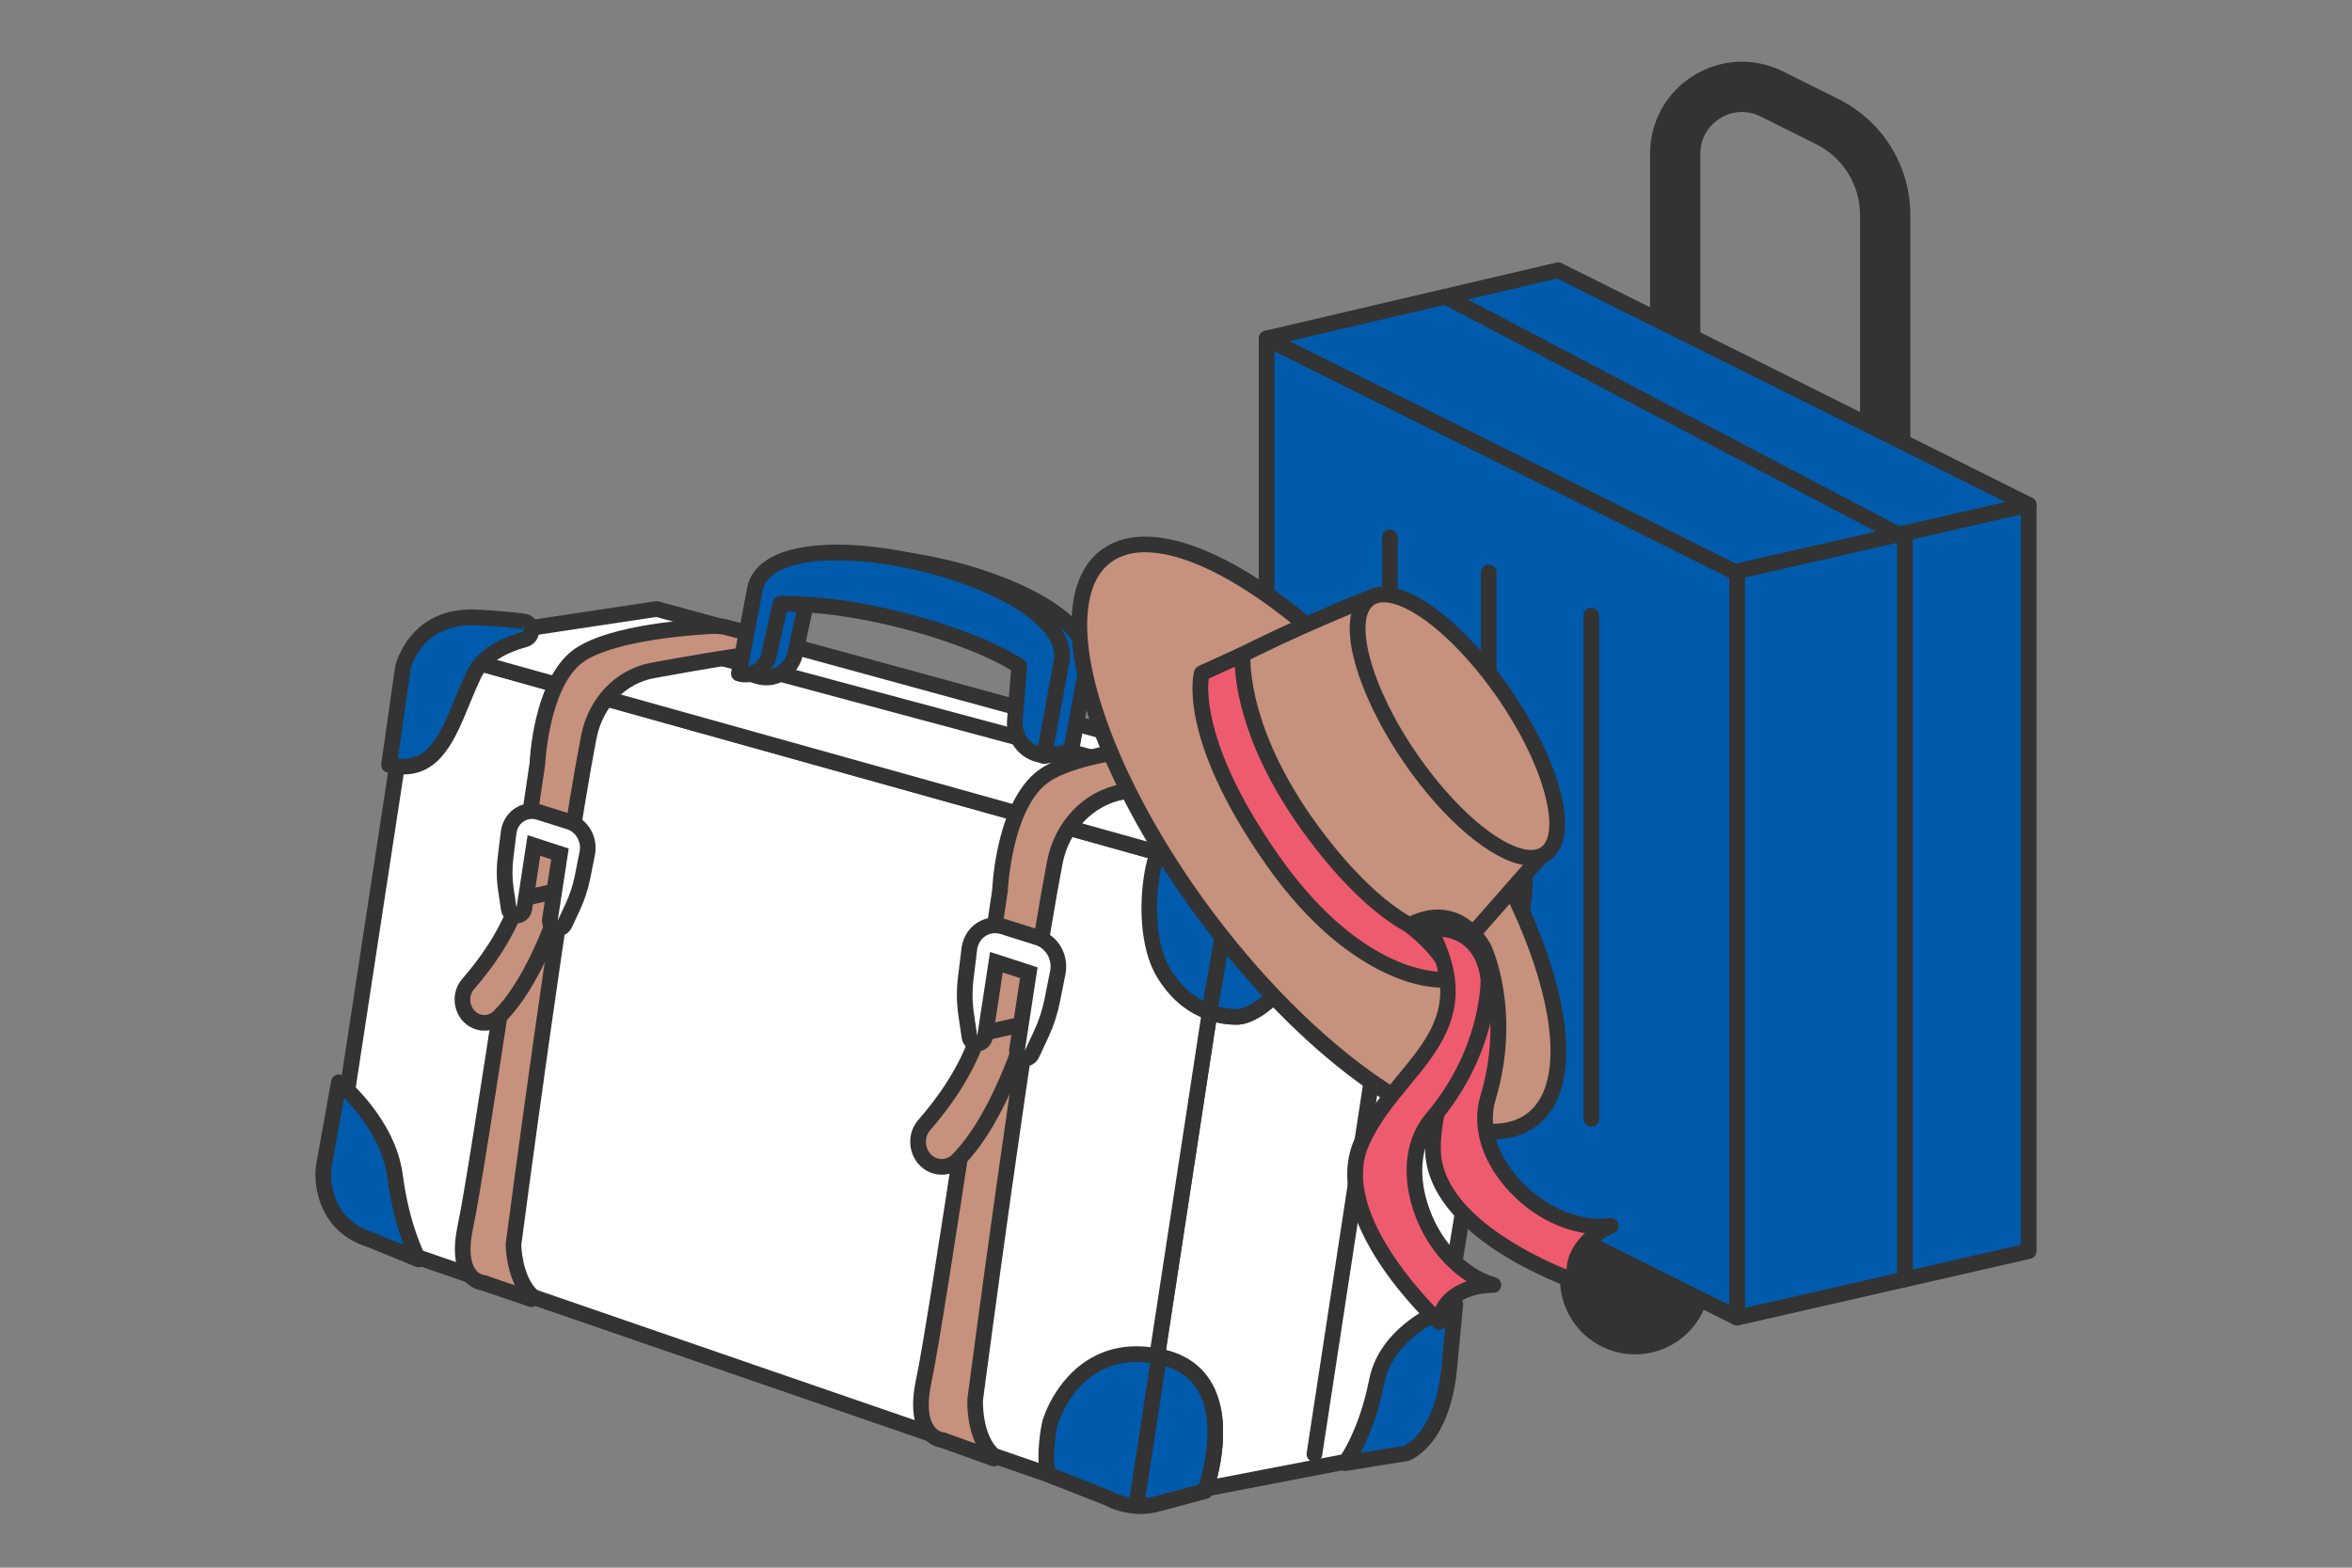 <svg width="150" height="100" viewBox="0 0 150 100" fill="none" xmlns="http://www.w3.org/2000/svg">
<rect x="0" y="0" width="150" height="100" fill="#808080" stroke="none"/>
<g id="uuid-0b96c793-9b4e-4ba9-985d-f74b551281d8" clip-path="url(#clip0_391_51006)">
<path id="Vector" d="M120.23 32.404C119.986 32.404 119.74 32.347 119.515 32.235L106.122 25.557C105.578 25.285 105.233 24.729 105.233 24.12V9.805C105.233 7.759 106.273 5.895 108.012 4.819C109.752 3.743 111.882 3.643 113.715 4.558L117.239 6.314C120.073 7.73 121.835 10.576 121.835 13.743V30.799C121.835 31.355 121.547 31.871 121.074 32.163C120.817 32.322 120.524 32.404 120.23 32.404ZM108.442 23.127L118.626 28.206V13.743C118.626 11.8 117.546 10.053 115.806 9.186L112.283 7.43C111.44 7.01 110.501 7.054 109.701 7.547C108.9 8.042 108.442 8.864 108.442 9.805V23.127Z" fill="#333333"/>
<path id="Vector_2" d="M104.279 86.391C106.921 86.391 109.063 84.249 109.063 81.608C109.063 78.966 106.921 76.825 104.279 76.825C101.638 76.825 99.496 78.966 99.496 81.608C99.496 84.249 101.638 86.391 104.279 86.391Z" fill="#333333"/>
<path id="Vector_3" d="M87.403 79.412C90.044 79.412 92.186 77.271 92.186 74.629C92.186 71.988 90.044 69.846 87.403 69.846C84.761 69.846 82.62 71.988 82.62 74.629C82.62 77.271 84.761 79.412 87.403 79.412Z" fill="#333333"/>
<path id="Vector_4" d="M110.785 84.051L80.778 69.088V21.589L110.785 36.552V84.051Z" fill="#005BAC"/>
<path id="Vector_5" d="M110.785 84.551C110.708 84.551 110.632 84.533 110.562 84.498L80.555 69.535C80.385 69.451 80.278 69.277 80.278 69.088V21.589C80.278 21.416 80.368 21.255 80.515 21.164C80.662 21.073 80.845 21.064 81.001 21.142L111.007 36.105C111.177 36.188 111.285 36.362 111.285 36.552V84.051C111.285 84.224 111.195 84.385 111.047 84.476C110.967 84.525 110.876 84.551 110.785 84.551ZM81.278 68.778L110.285 83.243V36.861L81.278 22.396V68.778Z" fill="#333333"/>
<path id="Vector_6" d="M110.785 36.552L80.778 21.59L99.37 17.237L129.377 32.2L110.785 36.552Z" fill="#005BAC"/>
<path id="Vector_7" d="M110.785 37.052C110.707 37.052 110.631 37.034 110.562 36.999L80.555 22.036C80.366 21.942 80.256 21.74 80.281 21.531C80.305 21.321 80.459 21.151 80.663 21.102L99.256 16.749C99.371 16.722 99.49 16.736 99.593 16.789L129.6 31.752C129.79 31.846 129.899 32.048 129.874 32.257C129.85 32.467 129.697 32.638 129.492 32.687L110.899 37.039C110.861 37.048 110.823 37.052 110.785 37.052ZM82.241 21.76L110.846 36.023L127.915 32.028L99.309 17.765L82.241 21.76Z" fill="#333333"/>
<path id="Vector_8" d="M129.377 79.808L110.785 84.051V36.443L129.377 32.2V79.808Z" fill="#005BAC"/>
<path id="Vector_9" d="M110.785 84.551C110.672 84.551 110.562 84.513 110.473 84.442C110.354 84.347 110.285 84.203 110.285 84.051V36.443C110.285 36.209 110.446 36.007 110.673 35.955L129.266 31.712C129.415 31.677 129.57 31.713 129.689 31.809C129.808 31.904 129.877 32.047 129.877 32.2V79.808C129.877 80.041 129.716 80.243 129.489 80.295L110.896 84.538C110.859 84.547 110.822 84.551 110.785 84.551ZM111.285 36.841V83.424L128.877 79.409V32.826L111.285 36.841Z" fill="#333333"/>
<path id="Vector_10" d="M101.487 71.868C101.21 71.868 100.987 71.645 100.987 71.368V39.27C100.987 38.993 101.21 38.77 101.487 38.77C101.763 38.77 101.987 38.993 101.987 39.27V71.368C101.987 71.645 101.763 71.868 101.487 71.868Z" fill="#333333"/>
<path id="Vector_11" d="M94.942 69.117C94.665 69.117 94.442 68.894 94.442 68.617V36.519C94.442 36.242 94.665 36.019 94.942 36.019C95.218 36.019 95.442 36.242 95.442 36.519V68.617C95.442 68.894 95.218 69.117 94.942 69.117Z" fill="#333333"/>
<path id="Vector_12" d="M88.64 66.869C88.364 66.869 88.14 66.646 88.14 66.369V34.272C88.14 33.995 88.364 33.772 88.64 33.772C88.916 33.772 89.14 33.995 89.14 34.272V66.369C89.14 66.646 88.916 66.869 88.64 66.869Z" fill="#333333"/>
<path id="Vector_13" d="M121.491 82.108C121.214 82.108 120.991 81.884 120.991 81.608V34.623L91.954 19.361C91.709 19.233 91.615 18.931 91.744 18.687C91.872 18.442 92.176 18.349 92.418 18.477L121.723 33.879C121.888 33.965 121.991 34.136 121.991 34.321V81.608C121.991 81.884 121.767 82.108 121.491 82.108Z" fill="#333333"/>
<path id="Vector_14" d="M37.631 44.846L63.943 49.529L57.886 49.765L37.631 44.846Z" fill="#FAF8EF"/>
<path id="Vector_15" d="M72.37 95.832L78.504 55.695L96.984 54.876L91.084 90.732C90.927 91.688 90.211 92.427 89.305 92.568L72.37 95.832Z" fill="white"/>
<path id="Vector_16" d="M72.37 96.331C72.242 96.331 72.117 96.282 72.023 96.192C71.906 96.079 71.851 95.916 71.875 95.756L78.01 55.619C78.046 55.383 78.243 55.205 78.482 55.195L96.961 54.377C97.127 54.353 97.258 54.432 97.358 54.544C97.457 54.656 97.501 54.809 97.477 54.957L91.578 90.812C91.385 91.983 90.503 92.887 89.382 93.062L72.464 96.322C72.433 96.328 72.401 96.331 72.37 96.331ZM78.937 56.176L72.971 95.206L89.21 92.077C89.921 91.966 90.469 91.394 90.591 90.65L96.39 55.402L78.937 56.176Z" fill="#333333"/>
<path id="Vector_17" d="M78.504 55.695L26.494 41.161L21.303 75.123L26.406 80.113L72.351 95.951L78.504 55.695Z" fill="white"/>
<path id="Vector_18" d="M72.351 96.45C72.296 96.45 72.241 96.442 72.188 96.423L26.244 80.585C26.174 80.561 26.11 80.522 26.057 80.47L20.953 75.48C20.838 75.367 20.785 75.206 20.809 75.047L25.999 41.086C26.021 40.944 26.102 40.819 26.222 40.741C26.342 40.663 26.487 40.639 26.628 40.68L78.639 55.213C78.882 55.281 79.037 55.52 78.999 55.77L72.845 96.025C72.823 96.172 72.737 96.302 72.61 96.378C72.531 96.426 72.441 96.45 72.351 96.45ZM26.676 79.676L71.948 95.282L77.943 56.057L26.903 41.795L21.836 74.945L26.676 79.676Z" fill="#333333"/>
<path id="Vector_19" d="M96.984 54.876L88.569 51.619L41.875 38.846L26.494 41.161L78.504 55.695L96.984 54.876Z" fill="white"/>
<path id="Vector_20" d="M78.504 56.195C78.459 56.195 78.414 56.189 78.37 56.176L26.359 41.643C26.132 41.579 25.98 41.366 25.995 41.131C26.009 40.896 26.186 40.702 26.419 40.667L41.801 38.352C41.87 38.34 41.94 38.345 42.007 38.364L88.701 51.137L97.165 54.41C97.385 54.495 97.515 54.724 97.477 54.957C97.439 55.191 97.243 55.365 97.006 55.376L78.527 56.195H78.504ZM28.877 41.308L78.562 55.192L94.581 54.482L88.388 52.085L41.845 39.356L28.877 41.308Z" fill="#333333"/>
<path id="Vector_21" d="M96.085 62.952C96.085 62.952 92.693 61.72 92.82 58.414C92.948 55.108 92.683 52.918 88.554 51.78L88.621 51.431L94.101 52.639C94.101 52.639 97.654 53.215 97.22 57C96.785 60.785 96.085 62.952 96.085 62.952Z" fill="#005BAC"/>
<path id="Vector_22" d="M96.085 63.452C96.028 63.452 95.97 63.443 95.915 63.422C95.877 63.408 92.181 62.025 92.321 58.395C92.452 54.993 92.11 53.279 88.421 52.263C88.169 52.194 88.014 51.942 88.063 51.686L88.13 51.336C88.156 51.203 88.234 51.087 88.347 51.013C88.46 50.939 88.599 50.914 88.729 50.943L94.208 52.151C95.573 52.371 98.103 53.688 97.717 57.057C97.282 60.848 96.59 63.016 96.561 63.106C96.519 63.236 96.427 63.342 96.305 63.402C96.236 63.436 96.161 63.452 96.085 63.452ZM91.451 52.567C93.297 53.975 93.412 56.023 93.321 58.434C93.236 60.632 94.904 61.801 95.764 62.256C95.992 61.398 96.423 59.556 96.723 56.944C97.096 53.691 94.145 53.154 94.019 53.132L91.451 52.567Z" fill="#333333"/>
<path id="Vector_23" d="M92.811 83.198C92.811 83.198 88.493 84.607 87.809 88.091C87.126 91.576 85.783 93.334 85.783 93.334L89.668 92.712C89.668 92.712 91.926 91.979 92.412 87.408L92.811 83.198Z" fill="#005BAC"/>
<path id="Vector_24" d="M85.784 93.833C85.61 93.833 85.447 93.742 85.356 93.59C85.25 93.415 85.262 93.193 85.385 93.03C85.398 93.014 86.669 91.304 87.319 87.994C88.051 84.266 92.469 82.783 92.657 82.722C92.819 82.668 92.993 82.703 93.124 82.807C93.256 82.912 93.326 83.077 93.31 83.244L92.91 87.455C92.395 92.3 89.927 93.153 89.823 93.188L85.863 93.827C85.836 93.831 85.81 93.833 85.784 93.833ZM92.236 83.974C91.04 84.529 88.754 85.873 88.299 88.188C87.887 90.288 87.244 91.782 86.773 92.669L89.588 92.219C89.561 92.219 91.479 91.453 91.915 87.356L92.236 83.974Z" fill="#333333"/>
<path id="Vector_25" d="M26.695 80.334C26.695 80.334 25.635 78.407 25.192 75.004C24.75 71.6 21.612 69.039 21.612 69.039L20.646 74.421C20.646 74.421 20.164 77.966 23.574 79.061L26.695 80.334Z" fill="#005BAC"/>
<path id="Vector_26" d="M26.694 80.834C26.631 80.834 26.567 80.823 26.506 80.797L23.385 79.524C20.409 78.57 19.965 75.724 20.152 74.354L21.119 68.951C21.151 68.777 21.272 68.632 21.438 68.57C21.603 68.507 21.789 68.54 21.928 68.652C22.062 68.762 25.225 71.38 25.688 74.94C26.111 78.194 27.123 80.075 27.133 80.094C27.235 80.279 27.208 80.509 27.068 80.667C26.97 80.776 26.833 80.834 26.694 80.834ZM21.942 70.034L21.139 74.509C21.125 74.615 20.769 77.635 23.727 78.585L25.744 79.406C25.393 78.475 24.948 77.005 24.696 75.069C24.406 72.837 22.844 70.955 21.942 70.034Z" fill="#333333"/>
<path id="Vector_27" d="M33.395 39.639C34.006 39.713 34.065 40.627 33.469 40.788C32.11 41.156 30.796 41.827 30.216 43.042C28.779 46.05 28.201 49.565 24.81 48.79L25.701 42.558C25.701 42.558 26.453 39.196 30.425 39.386C31.487 39.437 32.492 39.53 33.395 39.639Z" fill="#005BAC"/>
<path id="Vector_28" d="M25.725 49.401C25.41 49.401 25.069 49.362 24.699 49.277C24.445 49.22 24.278 48.977 24.315 48.719L25.207 42.487C25.223 42.412 26.101 38.651 30.449 38.887C31.427 38.934 32.439 39.02 33.456 39.143C33.963 39.204 34.345 39.614 34.383 40.14C34.421 40.671 34.099 41.136 33.6 41.271C32.088 41.68 31.101 42.349 30.668 43.258C30.399 43.819 30.162 44.398 29.929 44.963C29.032 47.15 28.107 49.401 25.725 49.401ZM25.374 48.381C27.25 48.584 27.967 47.106 29.004 44.583C29.244 44.001 29.489 43.404 29.765 42.826C30.331 41.643 31.533 40.795 33.338 40.306C33.352 40.302 33.391 40.291 33.385 40.212L33.395 39.639L33.334 40.135C32.342 40.015 31.356 39.931 30.402 39.885C26.894 39.736 26.217 42.55 26.189 42.67L25.374 48.381Z" fill="#333333"/>
<path id="Vector_29" d="M83.829 93.256C83.803 93.256 83.778 93.254 83.752 93.25C83.479 93.208 83.291 92.953 83.334 92.681L88.309 60.124C88.83 56.719 86.854 53.49 83.712 52.615L41.886 41.389C41.62 41.318 41.461 41.043 41.533 40.777C41.605 40.512 41.881 40.355 42.146 40.424L83.976 51.652C87.609 52.663 89.895 56.37 89.297 60.275L84.322 92.831C84.284 93.079 84.071 93.256 83.829 93.256Z" fill="#333333"/>
<path id="Vector_30" d="M83.995 55.995C83.995 55.974 84.057 54.114 81.158 53.168C78.258 52.221 75.76 51.733 74.488 53.142C73.217 54.55 72.73 59.507 74.162 61.973C75.594 64.439 77.708 64.892 78.95 64.859C80.191 64.827 83.836 62.368 83.995 55.995Z" fill="#005BAC"/>
<path id="Vector_31" d="M78.833 65.362C77.749 65.362 75.351 65.016 73.729 62.224C72.226 59.635 72.678 54.401 74.118 52.807C75.627 51.135 78.467 51.764 81.313 52.693C84.481 53.727 84.499 55.822 84.495 56.008C84.331 62.571 80.523 65.319 78.962 65.359C78.922 65.361 78.879 65.362 78.833 65.362ZM76.868 52.758C76.028 52.758 75.326 52.959 74.86 53.477C73.784 54.668 73.229 59.37 74.594 61.722C76.015 64.169 78.112 64.387 78.937 64.359C79.859 64.336 83.341 62.18 83.495 55.983V55.98C83.496 55.904 83.47 54.448 81.002 53.644C79.524 53.16 78.057 52.758 76.868 52.758Z" fill="#333333"/>
<path id="Vector_32" d="M76.86 95.103C76.86 95.103 79.485 87.826 74.134 86.577C68.784 85.328 67.059 90.317 66.944 90.854C66.83 91.391 66.569 93.049 66.864 94.065L70.712 95.584C70.712 95.584 72.102 96.414 73.932 95.892L76.86 95.103Z" fill="#005BAC"/>
<path id="Vector_33" d="M72.708 96.566C71.401 96.566 70.503 96.041 70.454 96.012L66.68 94.529C66.537 94.473 66.426 94.353 66.383 94.204C66.003 92.895 66.437 90.836 66.456 90.749C66.567 90.226 67.385 88.015 69.35 86.766C70.74 85.885 72.388 85.657 74.248 86.09C75.666 86.422 76.703 87.173 77.328 88.323C78.819 91.068 77.392 95.102 77.331 95.273C77.275 95.426 77.148 95.543 76.99 95.585L74.062 96.375C73.579 96.513 73.124 96.566 72.708 96.566ZM67.29 93.695L70.895 95.118C71.015 95.182 72.207 95.862 73.795 95.412L76.468 94.691C76.737 93.82 77.537 90.799 76.448 88.798C75.958 87.899 75.165 87.331 74.021 87.065C72.431 86.691 71.04 86.876 69.886 87.611C68.024 88.793 67.438 90.937 67.434 90.958C67.331 91.44 67.124 92.79 67.29 93.695Z" fill="#333333"/>
<path id="Vector_34" d="M77.321 63.369L78.356 57.53C78.356 57.53 78.534 54.287 82.356 54.821L83.762 55.112C84.007 55.609 83.995 55.986 83.995 55.995C83.836 62.368 80.191 64.827 78.95 64.859C78.453 64.872 77.817 64.807 77.141 64.567L77.321 63.369Z" fill="#005BAC"/>
<path id="Vector_35" d="M78.833 65.362C78.372 65.362 77.71 65.3 76.974 65.039C76.748 64.959 76.611 64.731 76.647 64.493L76.826 63.295C76.826 63.291 76.828 63.286 76.829 63.282L77.864 57.444C77.86 57.442 77.953 55.996 79.105 55.048C79.922 54.374 81.041 54.131 82.425 54.326L83.863 54.622C84.014 54.654 84.143 54.752 84.211 54.892C84.481 55.443 84.496 55.88 84.495 56.001C84.331 62.571 80.523 65.319 78.962 65.359C78.921 65.361 78.878 65.362 78.833 65.362ZM77.7 64.216C78.201 64.345 78.644 64.369 78.937 64.359C79.859 64.336 83.341 62.18 83.495 55.983C83.495 55.983 83.496 55.808 83.405 55.548L82.255 55.311C81.196 55.164 80.34 55.332 79.747 55.814C78.934 56.477 78.856 57.55 78.855 57.561L77.7 64.216Z" fill="#333333"/>
<path id="Vector_36" d="M72.556 95.479L73.923 86.535C73.994 86.549 74.062 86.561 74.134 86.577C79.485 87.826 76.86 95.103 76.86 95.103L73.932 95.892C73.398 96.045 72.903 96.08 72.468 96.056L72.556 95.479Z" fill="#005BAC"/>
<path id="Vector_37" d="M72.711 96.563C72.621 96.563 72.531 96.56 72.441 96.555C72.299 96.548 72.168 96.481 72.08 96.371C71.99 96.261 71.952 96.119 71.973 95.98L73.429 86.459C73.45 86.323 73.526 86.202 73.638 86.123C73.751 86.046 73.893 86.017 74.025 86.045L74.247 86.09C75.666 86.422 76.703 87.173 77.328 88.323C78.819 91.067 77.392 95.102 77.331 95.273C77.275 95.426 77.148 95.543 76.99 95.585L74.062 96.375C73.626 96.499 73.17 96.563 72.711 96.563ZM74.335 87.148L73.051 95.548C73.303 95.526 73.552 95.481 73.795 95.411L76.468 94.691C76.737 93.819 77.537 90.799 76.448 88.798C76.004 87.984 75.312 87.442 74.335 87.148Z" fill="#333333"/>
<path id="Vector_38" d="M49.836 40.948C50.051 40.999 50.469 41.464 50.249 41.475C48.417 41.566 44.439 42.249 41.626 42.766C39.587 43.141 37.967 44.837 37.545 47.039C35.784 56.223 32.749 79.361 32.749 79.361C32.749 79.361 32.754 81.582 33.955 82.693C34.036 82.767 33.958 82.898 33.854 82.863L30.818 81.825C30.818 81.825 28.929 81.729 29.693 78.188C30.457 74.647 34.271 48.735 34.271 48.735C34.271 48.735 34.47 43.95 36.644 42.03C38.476 40.412 43.8 40.021 45.43 39.938C45.74 39.922 46.051 39.951 46.354 40.024L49.836 40.948Z" fill="#C6917D"/>
<path id="Vector_39" d="M33.89 83.369C33.825 83.369 33.756 83.358 33.691 83.335L30.706 82.315C30.496 82.284 29.968 82.156 29.548 81.608C28.976 80.862 28.861 79.675 29.204 78.082C29.956 74.599 33.738 48.921 33.776 48.661C33.78 48.51 34.005 43.693 36.313 41.654C38.215 39.976 43.305 39.545 45.405 39.439C45.757 39.413 46.118 39.453 46.47 39.537L49.964 40.464C50.285 40.549 50.851 41.024 50.809 41.475C50.785 41.723 50.522 41.962 50.274 41.974C48.49 42.064 44.636 42.722 41.716 43.258C39.867 43.598 38.422 45.119 38.036 47.133C36.299 56.19 33.28 79.156 33.245 79.425C33.249 79.425 33.282 81.39 34.294 82.325C34.505 82.522 34.55 82.831 34.402 83.077C34.29 83.263 34.096 83.369 33.89 83.369ZM34.013 82.389L34.016 82.39C34.015 82.389 34.014 82.389 34.013 82.389ZM45.593 40.434C45.547 40.434 45.501 40.435 45.455 40.437C42.248 40.601 38.335 41.203 36.975 42.404C34.987 44.159 34.773 48.71 34.771 48.755C34.61 49.866 30.941 74.778 30.181 78.293C29.839 79.878 30.071 80.628 30.326 80.978C30.554 81.292 30.842 81.325 30.855 81.325C30.893 81.329 30.944 81.339 30.98 81.352L32.842 81.989C32.26 80.792 32.248 79.437 32.248 79.362C32.282 79.064 35.31 56.038 37.054 46.946C37.518 44.523 39.278 42.69 41.535 42.274C43.775 41.862 46.564 41.38 48.58 41.132L46.226 40.507C46.023 40.459 45.808 40.434 45.593 40.434Z" fill="#333333"/>
<path id="Vector_40" d="M69.313 42.451L68.3 47.961L66.596 48.22L66.608 42.782C64.179 41.144 57.392 38.246 51.457 38.272L50.726 41.649C50.483 42.773 49.406 43.452 48.356 43.143L47.458 42.879L49.728 37.965C50.553 32.568 70.138 37.053 69.313 42.451Z" fill="#005BAC"/>
<path id="Vector_41" d="M66.595 48.72C66.476 48.72 66.36 48.677 66.269 48.599C66.159 48.503 66.095 48.364 66.095 48.219L66.107 43.051C63.674 41.505 57.419 38.874 51.86 38.775L51.214 41.755C51.066 42.445 50.643 43.04 50.057 43.389C49.495 43.723 48.839 43.807 48.215 43.622L47.317 43.358C47.177 43.318 47.062 43.218 47.002 43.086C46.942 42.953 46.943 42.801 47.003 42.669L49.246 37.816C49.748 35.018 54.219 34.674 58.265 35.293C63.397 36.076 70.371 38.839 69.807 42.526C69.806 42.53 69.805 42.535 69.805 42.541L68.793 48.052C68.753 48.261 68.586 48.423 68.376 48.455L66.67 48.714C66.645 48.718 66.621 48.72 66.595 48.72ZM51.541 37.772C57.921 37.772 64.745 40.922 66.887 42.366C67.026 42.46 67.108 42.616 67.108 42.782L67.096 47.638L67.873 47.521L68.82 42.368C69.201 39.803 63.487 37.103 58.114 36.281C54.409 35.716 50.529 36.039 50.222 38.04C50.215 38.087 50.202 38.132 50.182 38.175L48.155 42.563L48.497 42.663C48.852 42.766 49.224 42.719 49.546 42.529C49.895 42.322 50.147 41.963 50.238 41.544L50.969 38.166C51.024 37.909 51.268 37.774 51.541 37.772Z" fill="#333333"/>
<path id="Vector_42" d="M67.708 42.165L66.596 48.22L66.171 48.106C65.257 47.861 64.644 46.949 64.724 45.955L65.003 42.496C62.575 40.859 55.708 38.481 49.773 38.507L49.046 41.763C48.844 42.671 47.971 43.216 47.121 42.966L48.123 37.68C48.949 32.282 68.533 36.767 67.708 42.165Z" fill="#005BAC"/>
<path id="Vector_43" d="M66.595 48.72C66.551 48.72 66.508 48.714 66.465 48.702L66.041 48.588C64.89 48.281 64.126 47.157 64.226 45.915L64.481 42.754C61.916 41.162 55.553 39.086 50.173 39.009L49.535 41.872C49.404 42.454 49.044 42.957 48.545 43.25C48.067 43.533 47.514 43.603 46.98 43.446C46.734 43.373 46.583 43.125 46.63 42.873L47.632 37.587C47.769 36.69 48.433 35.492 50.802 34.983C52.349 34.651 54.374 34.657 56.663 35.008C59.573 35.452 62.476 36.385 64.629 37.565C67.217 38.984 68.453 40.601 68.202 42.24C68.201 42.245 68.201 42.25 68.2 42.256L67.087 48.311C67.062 48.447 66.98 48.569 66.862 48.643C66.782 48.694 66.689 48.72 66.595 48.72ZM49.872 38.007C55.905 38.007 62.801 40.408 65.283 42.081C65.433 42.183 65.516 42.357 65.501 42.536L65.222 45.995C65.165 46.706 65.582 47.373 66.203 47.592L67.214 42.082C67.449 40.506 65.395 39.125 64.148 38.442C62.124 37.332 59.269 36.418 56.511 35.996C54.373 35.669 52.42 35.657 51.012 35.96C49.558 36.274 48.752 36.877 48.618 37.755L47.717 42.51C47.829 42.489 47.937 42.449 48.039 42.389C48.302 42.234 48.487 41.972 48.558 41.654L49.285 38.398C49.342 38.138 49.598 38.009 49.872 38.007Z" fill="#333333"/>
<path id="Vector_44" d="M80.395 48.587C80.625 48.642 81.073 49.135 80.837 49.146C78.88 49.24 74.63 49.958 71.625 50.501C69.446 50.895 67.718 52.69 67.27 55.022C65.402 64.749 62.194 89.258 62.194 89.258C62.194 89.258 62.063 91.776 63.441 92.915C63.501 92.964 63.447 93.059 63.374 93.033L60.133 91.865C60.133 91.865 58.115 91.761 58.926 88.011C59.738 84.261 63.774 56.813 63.774 56.813C63.774 56.813 63.979 51.744 66.3 49.713C68.255 48.002 73.944 47.596 75.685 47.511C76.017 47.494 76.349 47.526 76.673 47.603L80.395 48.587Z" fill="#C6917D"/>
<path id="Vector_45" d="M63.398 93.537C63.334 93.537 63.268 93.526 63.205 93.504L60.018 92.356C59.797 92.323 59.24 92.187 58.797 91.609C58.197 90.823 58.076 89.577 58.438 87.905C59.236 84.214 63.239 57.014 63.279 56.74C63.283 56.576 63.516 51.483 65.971 49.337C67.995 47.566 73.421 47.12 75.661 47.012C76.038 46.991 76.419 47.029 76.79 47.116L80.522 48.104C80.854 48.19 81.444 48.678 81.402 49.143C81.378 49.391 81.111 49.634 80.862 49.646C78.959 49.737 74.837 50.429 71.714 50.993C69.725 51.353 68.173 52.971 67.761 55.116C65.918 64.718 62.722 89.078 62.69 89.322C62.692 89.322 62.6 91.57 63.76 92.529C63.948 92.685 64.012 93.038 63.893 93.249C63.789 93.432 63.598 93.537 63.398 93.537ZM75.859 48.007C75.809 48.007 75.759 48.008 75.71 48.01C72.277 48.178 68.089 48.812 66.629 50.089C64.499 51.953 64.276 56.784 64.274 56.833C64.104 58.007 60.221 84.393 59.415 88.116C59.045 89.826 59.306 90.629 59.591 91.001C59.843 91.33 60.156 91.366 60.159 91.366C60.209 91.368 60.256 91.378 60.303 91.395L62.219 92.086C61.623 90.799 61.69 89.316 61.695 89.233C61.73 88.947 64.929 64.558 66.779 54.927C67.27 52.373 69.137 50.443 71.537 50.009C73.987 49.566 77.051 49.046 79.213 48.792L76.545 48.086C76.325 48.033 76.092 48.007 75.859 48.007Z" fill="#333333"/>
<path id="Vector_46" d="M65.572 65.254C65.572 65.254 63.862 71.232 61.081 74.001C60.714 74.366 60.199 74.513 59.707 74.388C58.587 74.104 58.169 72.646 58.95 71.755C60.17 70.363 61.653 68.324 62.418 65.961L65.572 65.254Z" fill="#C6917D"/>
<path id="Vector_47" d="M60.06 74.933C59.902 74.933 59.743 74.912 59.584 74.872C58.902 74.699 58.366 74.18 58.149 73.483C57.923 72.755 58.083 71.987 58.575 71.425C59.695 70.148 61.188 68.136 61.943 65.807C61.998 65.639 62.136 65.512 62.309 65.473L65.463 64.766C65.631 64.727 65.816 64.781 65.936 64.911C66.057 65.039 66.102 65.222 66.053 65.392C65.982 65.641 64.275 71.526 61.433 74.356C61.057 74.731 60.566 74.933 60.06 74.933ZM62.802 66.388C61.972 68.761 60.465 70.785 59.327 72.084C59.066 72.382 58.982 72.794 59.104 73.186C59.218 73.554 59.483 73.815 59.831 73.903C60.149 73.982 60.484 73.888 60.727 73.647C62.788 71.596 64.265 67.639 64.834 65.932L62.802 66.388Z" fill="#333333"/>
<path id="Vector_48" d="M36.02 56.714C36.02 56.714 34.43 62.271 31.845 64.845C31.504 65.184 31.025 65.32 30.568 65.204C29.527 64.94 29.138 63.585 29.865 62.757C30.999 61.464 32.377 59.568 33.088 57.372L36.02 56.714Z" fill="#C6917D"/>
<path id="Vector_49" d="M30.896 65.745C30.746 65.745 30.595 65.727 30.446 65.689C29.799 65.526 29.291 65.034 29.085 64.373C28.872 63.686 29.023 62.958 29.489 62.427C30.528 61.242 31.913 59.375 32.613 57.218C32.667 57.05 32.806 56.923 32.979 56.884L35.91 56.226C36.083 56.189 36.264 56.242 36.383 56.371C36.504 56.499 36.549 56.682 36.5 56.852C36.434 57.083 34.844 62.564 32.198 65.2C31.84 65.555 31.375 65.745 30.896 65.745ZM33.472 57.799C32.697 60 31.298 61.879 30.241 63.086C30.006 63.355 29.931 63.724 30.04 64.076C30.143 64.406 30.38 64.641 30.692 64.72C30.976 64.792 31.276 64.705 31.492 64.49C33.376 62.614 34.738 59.008 35.28 57.393L33.472 57.799Z" fill="#333333"/>
<path id="Vector_50" d="M35.566 59.231C35.518 59.231 35.469 59.224 35.421 59.209C35.183 59.137 35.034 58.902 35.072 58.656L35.711 54.47L34.053 53.931L33.434 57.976C33.397 58.22 33.187 58.401 32.94 58.401C32.692 58.4 32.481 58.218 32.445 57.974L32.263 56.742C32.166 56.08 32.157 55.407 32.238 54.739L32.44 53.078C32.559 52.295 33.183 51.737 33.925 51.737C34.079 51.737 34.233 51.761 34.383 51.809L36.312 52.419C37.101 52.667 37.599 53.492 37.47 54.336L37.148 55.955C37.019 56.603 36.814 57.233 36.537 57.828L36.019 58.942C35.936 59.121 35.756 59.231 35.566 59.231Z" fill="white"/>
<path id="Vector_51" d="M33.925 52.237C34.026 52.237 34.129 52.253 34.232 52.286L36.162 52.895C36.711 53.069 37.067 53.666 36.976 54.261L36.658 55.857C36.536 56.468 36.343 57.059 36.084 57.617L35.566 58.731L36.27 54.125L33.648 53.273L32.94 57.901L32.758 56.669C32.666 56.05 32.658 55.421 32.734 54.8L32.936 53.139C33.019 52.599 33.441 52.237 33.925 52.237ZM33.925 51.237C32.934 51.237 32.102 51.974 31.948 52.988L31.741 54.679C31.655 55.389 31.664 56.108 31.769 56.815L31.951 58.047C32.023 58.537 32.443 58.9 32.938 58.901H32.94C33.434 58.901 33.854 58.541 33.929 58.052L34.458 54.588L35.153 54.814L34.578 58.58C34.502 59.072 34.801 59.544 35.277 59.688C35.373 59.717 35.47 59.731 35.566 59.731C35.947 59.731 36.305 59.513 36.473 59.152L36.99 58.039C37.283 57.408 37.502 56.74 37.639 56.053L37.957 54.456C38.13 53.327 37.485 52.265 36.463 51.942L34.533 51.332C34.335 51.269 34.13 51.237 33.925 51.237Z" fill="#333333"/>
<path id="Vector_52" d="M65.358 67.527C65.31 67.527 65.261 67.52 65.213 67.505C64.975 67.433 64.826 67.198 64.864 66.951L65.613 62.05L63.546 61.378L62.818 66.143C62.781 66.387 62.571 66.568 62.324 66.568C62.077 66.567 61.866 66.386 61.83 66.141L61.619 64.718C61.506 63.956 61.496 63.185 61.588 62.424L61.823 60.505C61.955 59.641 62.643 59.024 63.462 59.024C63.631 59.024 63.801 59.05 63.966 59.103L66.197 59.808C67.072 60.084 67.624 60.999 67.481 61.937L67.109 63.804C66.96 64.548 66.725 65.271 66.409 65.951L65.811 67.238C65.728 67.417 65.548 67.527 65.358 67.527Z" fill="white"/>
<path id="Vector_53" d="M63.461 59.524C63.577 59.524 63.696 59.542 63.816 59.58L66.046 60.284C66.68 60.484 67.092 61.175 66.986 61.862L66.619 63.706C66.478 64.412 66.255 65.095 65.955 65.74L65.358 67.027L66.171 61.705L63.141 60.721L62.323 66.068L62.113 64.644C62.007 63.929 61.997 63.202 62.085 62.485L62.318 60.566C62.414 59.941 62.901 59.524 63.461 59.524ZM63.461 58.524C62.394 58.524 61.497 59.319 61.33 60.415L61.092 62.364C60.994 63.169 61.005 63.986 61.123 64.79L61.334 66.215C61.407 66.704 61.826 67.067 62.321 67.068H62.323C62.817 67.068 63.237 66.707 63.312 66.219L63.951 62.036L65.054 62.394L64.369 66.876C64.294 67.368 64.592 67.84 65.069 67.984C65.164 68.013 65.262 68.027 65.358 68.027C65.738 68.027 66.097 67.809 66.264 67.448L66.862 66.162C67.196 65.444 67.444 64.684 67.6 63.902L67.967 62.057C68.155 60.834 67.456 59.681 66.347 59.33L64.117 58.626C63.903 58.558 63.682 58.524 63.461 58.524Z" fill="#333333"/>
<path id="Vector_54" d="M97.698 71.421C101.547 68.51 98.584 58.106 91.079 48.184C83.574 38.262 74.37 32.579 70.521 35.49C66.672 38.402 69.635 48.805 77.14 58.727C84.645 68.649 93.849 74.332 97.698 71.421Z" fill="#C6917D"/>
<path id="Vector_55" d="M95.182 72.682C90.402 72.682 82.986 67.334 76.64 58.895C70.931 51.301 67.71 43.276 68.435 38.448C68.664 36.914 69.285 35.77 70.28 35.048C74.468 32.007 83.824 37.702 91.579 48.017C97.287 55.61 100.508 63.634 99.785 68.462C99.555 69.996 98.934 71.141 97.94 71.864C97.178 72.417 96.246 72.682 95.182 72.682ZM73.035 35.226C72.189 35.226 71.456 35.429 70.868 35.857C70.098 36.415 69.613 37.337 69.423 38.597C68.748 43.102 71.969 51.017 77.439 58.293C84.617 67.84 93.737 73.683 97.352 71.055C98.121 70.495 98.607 69.573 98.796 68.314C99.471 63.808 96.249 55.893 90.78 48.618C84.77 40.624 77.398 35.226 73.035 35.226Z" fill="#333333"/>
<path id="Vector_56" d="M91.91 61.87L98.54 54.321L87.65 38.017C87.65 38.017 81.307 40.476 76.707 43.117C76.707 43.117 79.973 60.111 91.91 61.87Z" fill="#C6917D"/>
<path id="Vector_57" d="M91.91 62.37C91.886 62.37 91.862 62.368 91.837 62.365C86.79 61.621 82.485 58.059 79.388 52.063C77.073 47.582 76.25 43.387 76.216 43.211C76.176 43.001 76.274 42.789 76.458 42.683C81.038 40.055 87.406 37.576 87.469 37.552C87.685 37.466 87.935 37.545 88.066 37.74L98.955 54.043C99.081 54.23 99.065 54.48 98.915 54.65L92.287 62.2C92.191 62.309 92.053 62.37 91.91 62.37ZM77.274 43.369C77.818 45.753 81.407 59.588 91.716 61.333L97.91 54.279L87.458 38.631C86.075 39.184 81.115 41.21 77.274 43.369Z" fill="#333333"/>
<path id="Vector_58" d="M92.159 62.476C92.017 62.545 86.697 62.787 81.121 54.824C75.506 46.806 76.645 42.942 76.645 42.942L79.254 41.752C79.254 41.752 78.761 47.025 84.695 54.32C88.717 59.264 91.716 60.028 93.233 60.008C93.612 60.003 93.824 60.441 93.584 60.734L92.159 62.476Z" fill="#EE5B6E"/>
<path id="Vector_59" d="M91.849 62.993C90.238 62.993 85.478 61.917 80.712 55.111C75.024 46.989 76.117 42.967 76.166 42.8C76.207 42.661 76.307 42.547 76.439 42.486L79.047 41.297C79.208 41.224 79.397 41.241 79.542 41.345C79.688 41.447 79.768 41.62 79.752 41.797C79.748 41.848 79.371 46.984 85.083 54.005C88.963 58.775 91.799 59.508 93.174 59.508C93.198 59.508 93.215 59.506 93.242 59.508C93.606 59.508 93.93 59.711 94.09 60.04C94.252 60.374 94.207 60.762 93.972 61.05L92.545 62.792C92.5 62.848 92.443 62.893 92.378 62.925C92.3 62.963 92.119 62.993 91.849 62.993ZM77.09 43.288C76.977 44.17 76.873 47.885 81.531 54.537C86.453 61.565 91.044 61.981 91.91 61.991L93.198 60.418C91.345 60.516 88.291 59.533 84.308 54.636C79.602 48.852 78.851 44.319 78.755 42.529L77.09 43.288Z" fill="#333333"/>
<path id="Vector_60" d="M98.556 54.461C100.206 53.324 99.033 48.757 95.936 44.26C92.838 39.764 88.989 37.04 87.338 38.177C85.688 39.314 86.861 43.881 89.959 48.377C93.056 52.874 96.905 55.598 98.556 54.461Z" fill="#C6917D"/>
<path id="Vector_61" d="M97.655 55.219C97.497 55.219 97.332 55.205 97.162 55.177C95.048 54.83 92.087 52.313 89.62 48.765C86.747 44.638 84.855 39.393 87.003 37.802C87.462 37.462 88.046 37.347 88.732 37.46C90.846 37.807 93.806 40.323 96.275 43.872C99.147 47.999 101.038 53.244 98.891 54.835C98.546 55.091 98.132 55.219 97.655 55.219ZM88.245 38.418C87.983 38.418 87.766 38.481 87.599 38.605C86.403 39.49 87.276 43.647 90.44 48.194C92.726 51.48 95.492 53.89 97.324 54.191C97.735 54.257 98.062 54.204 98.295 54.032C99.491 53.147 98.618 48.991 95.454 44.443C93.168 41.157 90.402 38.747 88.571 38.447C88.454 38.428 88.346 38.418 88.245 38.418Z" fill="#333333"/>
<path id="Vector_62" d="M94.618 60.451C94.618 60.451 96.546 64.511 94.893 70.047C93.696 74.059 98.523 78.745 102.731 78.195C102.731 78.195 99.886 79.332 100.494 81.741C100.494 81.741 91.388 78.615 91.387 73.267C91.386 67.92 95.943 63.723 89.892 59.019C92.241 57.765 93.84 59.09 94.618 60.451Z" fill="#EE5B6E"/>
<path id="Vector_63" d="M100.494 82.241C100.439 82.241 100.384 82.233 100.331 82.214C99.946 82.082 90.888 78.906 90.887 73.268C90.887 71.528 91.339 69.94 91.778 68.404C92.728 65.073 93.479 62.441 89.585 59.413C89.452 59.31 89.379 59.145 89.394 58.976C89.409 58.808 89.507 58.657 89.657 58.577C92.181 57.231 94.098 58.533 95.052 60.203C95.058 60.214 95.064 60.226 95.07 60.237C95.152 60.409 97.06 64.535 95.373 70.19C94.916 71.718 95.416 73.489 96.744 75.047C98.34 76.92 100.667 77.959 102.667 77.698C102.912 77.671 103.152 77.825 103.215 78.068C103.279 78.311 103.152 78.564 102.918 78.658C102.819 78.698 100.487 79.668 100.978 81.619C101.023 81.797 100.967 81.986 100.832 82.11C100.739 82.195 100.617 82.241 100.494 82.241ZM90.842 59.157C94.527 62.412 93.619 65.596 92.74 68.679C92.32 70.148 91.887 71.667 91.887 73.268C91.888 77.331 97.792 80.114 99.912 80.981C99.946 80.009 100.462 79.229 101.08 78.662C99.236 78.378 97.359 77.312 95.982 75.695C94.431 73.874 93.859 71.763 94.413 69.904C95.937 64.8 94.293 60.952 94.172 60.68C93.765 59.975 92.704 58.584 90.842 59.157Z" fill="#333333"/>
<path id="Vector_64" d="M94.924 62.46C94.924 62.46 95.062 66.952 91.329 71.361C88.623 74.555 91.166 80.785 95.242 81.968C95.242 81.968 92.18 81.869 91.77 84.319C91.77 84.319 84.682 77.804 86.826 72.905C88.969 68.006 94.827 65.989 91.17 59.252C93.824 59.046 94.758 60.901 94.924 62.46Z" fill="#EE5B6E"/>
<path id="Vector_65" d="M91.77 84.819C91.647 84.819 91.525 84.773 91.432 84.688C91.131 84.411 84.107 77.871 86.368 72.704C87.065 71.109 88.117 69.837 89.133 68.606C91.34 65.936 93.084 63.825 90.731 59.49C90.65 59.342 90.65 59.162 90.731 59.013C90.812 58.864 90.962 58.767 91.131 58.754C93.992 58.519 95.218 60.495 95.421 62.407C95.422 62.42 95.423 62.432 95.424 62.444C95.43 62.636 95.525 67.181 91.712 71.684C90.68 72.9 90.428 74.723 91.019 76.683C91.729 79.038 93.442 80.924 95.382 81.487C95.624 81.558 95.775 81.797 95.736 82.045C95.698 82.289 95.487 82.468 95.242 82.468C95.23 82.469 95.219 82.467 95.178 82.467C94.804 82.467 92.574 82.546 92.263 84.402C92.233 84.583 92.106 84.733 91.932 84.792C91.879 84.811 91.825 84.819 91.77 84.819ZM91.986 59.76C94.054 64.22 91.947 66.772 89.904 69.243C88.931 70.421 87.925 71.639 87.284 73.105C85.655 76.828 89.949 81.745 91.541 83.39C91.963 82.514 92.749 82.006 93.543 81.734C91.966 80.734 90.674 79.004 90.062 76.972C89.372 74.681 89.694 72.518 90.948 71.037C94.39 66.974 94.427 62.789 94.424 62.491C94.335 61.681 93.914 59.979 91.986 59.76Z" fill="#333333"/>
</g>
<defs>
<clipPath id="clip0_391_51006">
<rect width="150" height="100" fill="white"/>
</clipPath>
</defs>
</svg>
